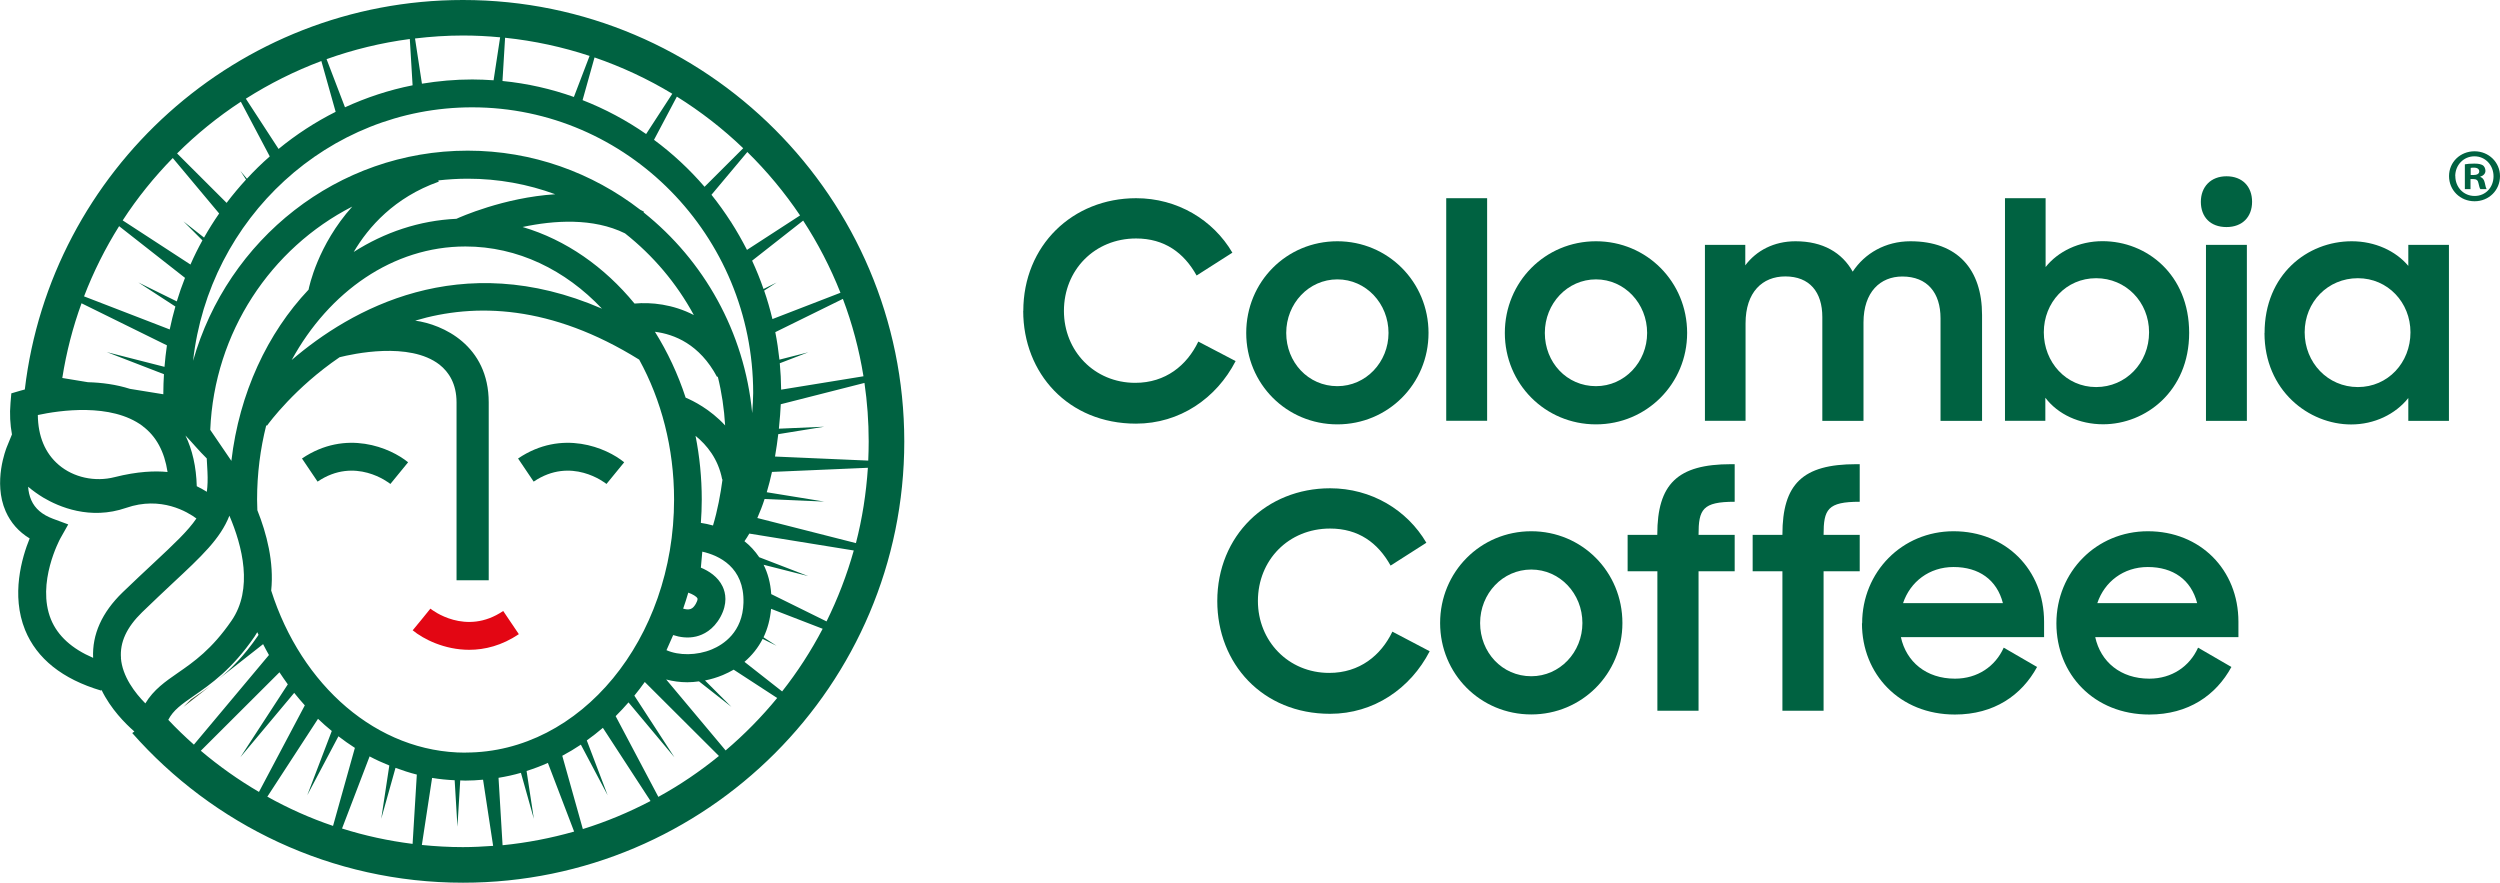 <?xml version="1.0" encoding="UTF-8"?> <svg xmlns="http://www.w3.org/2000/svg" id="_Слой_2" data-name="Слой 2" viewBox="0 0 278.12 98.19"><defs><style> .cls-1 { fill: #e30613; } .cls-1, .cls-2, .cls-3 { stroke-width: 0px; } .cls-2 { fill: #3e5938; } .cls-3 { fill: #006241; } </style></defs><g id="Layer_1" data-name="Layer 1"><g><g><path class="cls-1" d="M47.88,67.71l-.98,1.21-.99,1.2c1.19.98,3.53,2.17,6.29,2.17,1.73,0,3.63-.47,5.52-1.74l-1.74-2.58c-4.17,2.83-7.94-.13-8.1-.26"></path><path class="cls-3" d="M51.5,0C26.39,0,5.63,18.97,2.76,43.33c-.27.07-.44.12-.48.13l-1.02.3-.09,1.06c-.11,1.24-.04,2.41.16,3.51l-.58,1.42c-.06.16-1.55,3.87-.12,7.13.56,1.27,1.45,2.28,2.67,3.02-.88,2.16-2.08,6.3-.51,10.18,1.3,3.19,4.15,5.47,8.47,6.75l.03-.09c1.02,2.12,2.64,3.75,3.66,4.64-.08.06-.16.12-.24.17,9,10.2,22.16,16.65,36.8,16.65,27.07,0,49.09-22.02,49.09-49.09C100.59,22.02,78.57,0,51.5,0M74.15,72.32l.74-1.67c.73.24,1.63.38,2.55.16.79-.19,1.91-.72,2.71-2.18.81-1.49.58-2.66.24-3.38-.52-1.1-1.55-1.74-2.42-2.1l.16-1.78c1.84.42,4.69,1.71,4.58,5.69-.09,3.27-2.24,4.65-3.51,5.18-1.68.7-3.69.7-5.06.09M57.95,85.97l1.44,5.12-.81-5.32c.81-.26,1.6-.55,2.37-.9l2.92,7.64c-2.57.73-5.23,1.25-7.96,1.52l-.45-7.5c.85-.14,1.69-.32,2.51-.56M62.55,84.08c.71-.38,1.4-.79,2.07-1.24l2.98,5.63-2.32-6.1c.61-.44,1.21-.9,1.79-1.4l5.3,8.14c-2.39,1.25-4.91,2.31-7.53,3.12l-2.29-8.16ZM68.49,79.67c.49-.49.97-1,1.43-1.53l5.11,6.11-4.46-6.86c.4-.49.79-1,1.16-1.52l8.25,8.23c-2.1,1.71-4.35,3.24-6.74,4.55l-4.75-8.98ZM51.78,83.73c-9.85,0-18.26-7.5-21.61-18.03.33-3.16-.51-6.37-1.54-8.94-.01-.39-.03-.78-.03-1.18,0-2.88.36-5.65,1.02-8.27l.08.05c.27-.38,3.12-4.24,8.08-7.62,1.4-.35,7.76-1.78,11.12.83,1.03.82,1.89,2.12,1.89,4.2v19.78s3.58,0,3.58,0v-19.78c0-6.36-5.11-8.68-8.18-9.1,6.66-1.99,15.11-1.76,24.92,4.34,2.45,4.46,3.88,9.81,3.88,15.56,0,15.53-10.4,28.15-23.19,28.15M32.02,76.13l-5.28,8.11,5.99-7.16c.38.48.78.94,1.18,1.39l-5.1,9.63c-2.29-1.34-4.45-2.87-6.47-4.58l8.75-8.73c.3.45.6.89.92,1.33M35.37,79.96c.5.48,1.01.93,1.54,1.36l-2.73,7.15,3.47-6.56c.59.45,1.2.89,1.83,1.29l-2.43,8.68c-2.55-.86-4.99-1.96-7.31-3.25l5.63-8.65ZM41.12,84.15c.71.38,1.45.71,2.19,1.01l-.9,5.93,1.59-5.67c.78.29,1.57.55,2.37.75l-.47,7.71c-2.7-.34-5.32-.91-7.85-1.71l3.07-8.03ZM19.67,33.53l-4.28-2.11,4.12,2.68c-.24.84-.45,1.69-.63,2.55l-9.53-3.68c1.05-2.74,2.36-5.35,3.9-7.81l7.33,5.75c-.34.85-.64,1.73-.91,2.61M15.86,47.4c1.51,1.12,2.44,2.84,2.78,5.11-1.37-.14-3.31-.08-5.89.57-2.19.56-4.57.04-6.21-1.36-1.52-1.29-2.31-3.19-2.33-5.55,2.37-.51,8.15-1.38,11.65,1.22M18.3,40.81l-6.42-1.64,6.36,2.46c-.04.7-.07,1.4-.07,2.11,0,.04,0,.08,0,.12l-3.71-.6c-1.54-.49-3.15-.7-4.68-.74l-2.85-.47c.45-2.87,1.17-5.65,2.14-8.31l9.5,4.68c-.12.79-.2,1.59-.27,2.39M23,51.01l.08,1.48c.04.84.02,1.56-.07,2.22-.32-.2-.7-.41-1.12-.62-.06-2.17-.49-4.05-1.26-5.64.77.8,1.5,1.7,2.38,2.56M21.48,40.14c1.77-15.84,15.01-28.2,31.05-28.2,17.24,0,31.26,14.26,31.26,31.78,0,.59-.05,1.36-.11,2.23-.86-9.04-5.4-17-12.08-22.32l.04-.08c-.14-.08-.28-.15-.42-.22-5.34-4.12-11.99-6.57-19.19-6.57-14.49,0-26.73,9.89-30.55,23.38M38.38,11.94l-2.05-5.36c2.96-1.06,6.06-1.82,9.26-2.24l.31,5.15c-2.63.52-5.15,1.36-7.53,2.45M37.34,12.44c-2.27,1.14-4.4,2.53-6.35,4.13l-3.64-5.59c2.63-1.67,5.44-3.08,8.4-4.19l1.59,5.65ZM72.76,15.55l2.54-4.8c2.66,1.66,5.13,3.58,7.38,5.74l-4.3,4.29c-1.68-1.95-3.56-3.7-5.63-5.23M71.88,14.91c-2.19-1.52-4.56-2.79-7.07-3.77l1.33-4.75c3.04,1.05,5.94,2.4,8.65,4.04l-2.91,4.48ZM63.85,10.79c-2.53-.9-5.19-1.51-7.95-1.78l.29-4.81c3.25.34,6.4,1.03,9.4,2.02l-1.75,4.58ZM86.9,43.33c-.01-.98-.06-1.96-.15-2.92l3.17-1.22-3.21.82c-.11-1.03-.26-2.05-.46-3.06l7.52-3.7c1.04,2.75,1.81,5.63,2.29,8.61l-9.17,1.49ZM85.93,35.49c-.26-1.07-.56-2.13-.92-3.16l1.39-.9-1.46.72c-.37-1.08-.8-2.13-1.27-3.15l5.68-4.46c1.64,2.52,3.03,5.2,4.15,8.03l-7.58,2.93ZM77.39,48.5c1.22.99,2.51,2.53,2.95,4.83h.04c-.22,1.63-.55,3.44-1.06,5.13-.47-.13-.92-.23-1.35-.29.06-.85.1-1.71.1-2.59,0-2.43-.24-4.8-.69-7.08M77.43,67.13c-.3.55-.58.62-.69.64-.22.06-.48.01-.74-.06.21-.58.39-1.18.57-1.78.47.17.92.42,1.02.64.04.09-.02.3-.16.55M76.28,44.25c-.86-2.64-2.02-5.1-3.42-7.34,2.15.27,4.97,1.38,6.91,5.02l.08-.04c.44,1.76.71,3.58.82,5.44-1.66-1.8-3.55-2.74-4.39-3.09M32.45,40.05c4.16-7.6,11.27-12.63,19.33-12.63,5.81,0,11.12,2.61,15.19,6.92-15.79-6.85-27.99.11-34.52,5.71M48.76,20.07c1.08-.12,2.16-.19,3.27-.19,3.42,0,6.7.61,9.74,1.73-5.73.36-10.67,2.58-10.99,2.73h0c-4.12.19-8,1.5-11.43,3.69,1.64-2.77,4.51-6.06,9.46-7.82l-.05-.14ZM58.15,25.25c3.47-.74,7.83-1.04,11.38.71,3.12,2.46,5.74,5.55,7.66,9.09-2.34-1.21-4.76-1.45-6.6-1.28-3.35-4.08-7.63-7.09-12.43-8.51M39.19,22.98c-3.85,4.29-4.81,8.95-4.86,9.24h0c-4.57,4.83-7.71,11.51-8.59,19.05l-2.35-3.45c.45-10.87,6.76-20.22,15.8-24.84M84.85,71.08l1.54.76-1.45-.94c.46-.96.74-2.03.84-3.17l5.74,2.22c-1.29,2.47-2.8,4.8-4.51,6.97l-4.19-3.29c.84-.72,1.52-1.57,2.02-2.55M85.8,66.12c-.08-1.28-.39-2.36-.85-3.29l4.96,1.26-5.45-2.1c-.47-.7-1.02-1.29-1.64-1.78.19-.27.37-.56.54-.85l11.62,1.88c-.77,2.74-1.79,5.39-3.03,7.89l-6.14-3.03ZM84.25,57.63c.3-.68.58-1.4.81-2.12l6.64.29-6.4-1.04c.22-.75.42-1.51.58-2.26l10.67-.46c-.19,2.87-.63,5.68-1.33,8.38l-10.96-2.79ZM86.22,50.78c.15-.87.27-1.71.36-2.48l5.12-.83-5.05.22c.11-1.08.18-2.02.21-2.72l9.31-2.37c.31,2.12.47,4.29.47,6.5,0,.72-.02,1.43-.05,2.14l-10.38-.45ZM89,23.97l-5.9,3.83c-.55-1.07-1.14-2.11-1.78-3.11l.06-.06-.07.05c-.67-1.04-1.39-2.05-2.16-3.01l3.99-4.76c2.18,2.14,4.15,4.51,5.86,7.05M55.64,4.14l-.73,4.79c-.79-.05-1.58-.09-2.37-.09-1.91,0-3.78.17-5.6.47l-.77-5.03c1.75-.21,3.53-.33,5.33-.33,1.39,0,2.77.07,4.13.2M26.8,11.33l3.21,6.07c-.89.78-1.74,1.61-2.54,2.48l-.73-.87.63.97c-.76.83-1.48,1.69-2.16,2.59l-5.51-5.5c2.16-2.15,4.54-4.08,7.09-5.75M19.22,17.58l5.16,6.17c-.6.87-1.16,1.76-1.68,2.68l-2.29-1.8,2.11,2.11c-.48.87-.93,1.77-1.33,2.69l-7.54-4.91c1.62-2.5,3.5-4.82,5.57-6.94M10.35,73.18c-2.35-1.01-3.93-2.44-4.68-4.27-1.65-4.05,1.01-8.95,1.03-8.99l.89-1.58-1.7-.63c-1.2-.45-1.99-1.12-2.41-2.07-.21-.48-.32-.99-.35-1.49.51.43,1.08.84,1.69,1.21,1.72,1.02,5.2,2.53,9.21,1.14,3.89-1.35,6.85.46,7.82,1.18-.94,1.39-2.47,2.82-4.77,4.97-1.01.95-2.16,2.01-3.44,3.25-2.31,2.24-3.4,4.69-3.28,7.29M13.46,73.21c-.14-1.76.63-3.42,2.34-5.09,1.26-1.22,2.39-2.28,3.39-3.22,3.23-3.01,5.33-4.97,6.33-7.53,1.44,3.37,2.67,8.16.23,11.69-2.19,3.18-4.19,4.57-5.97,5.8-1.37.95-2.69,1.86-3.61,3.39-1.15-1.16-2.56-2.99-2.72-5.05M18.72,80.08c.56-1.08,1.46-1.71,2.83-2.66,1.89-1.31,4.25-2.94,6.76-6.59.11-.16.21-.33.31-.5.04.1.1.19.14.29-.03.04-.05.08-.07.12-1.53,2.23-3,3.69-4.35,4.79l4.93-3.87c.21.41.42.81.65,1.21l-8.35,9.97c-.99-.88-1.95-1.8-2.86-2.77M46.93,94.01l1.14-7.47c.83.14,1.66.22,2.51.26l.31,5.17.31-5.15c.19,0,.38.02.57.02.67,0,1.32-.04,1.97-.1l1.12,7.36c-1.12.08-2.24.14-3.37.14-1.54,0-3.07-.09-4.57-.24M80.72,83.48l-6.61-7.89c.75.2,1.54.31,2.36.31.42,0,.86-.04,1.29-.1l3.61,2.84-2.94-2.94c.66-.13,1.33-.33,1.98-.6.42-.18.83-.38,1.21-.6l4.84,3.15c-1.73,2.11-3.65,4.06-5.73,5.83"></path><path class="cls-3" d="M57.63,51l1.74,2.58c4.17-2.83,7.94.13,8.1.26l1.97-2.41c-1.94-1.6-6.91-3.74-11.81-.42"></path><path class="cls-3" d="M33.59,51l1.74,2.58c4.17-2.83,7.94.13,8.1.26l1.97-2.41c-1.94-1.6-6.91-3.74-11.81-.42"></path><path class="cls-2" d="M22,77.28c-.28.19-.54.37-.78.55l-.81.81,3.06-2.4c-.52.39-1.01.73-1.48,1.05"></path></g><g><path class="cls-3" d="M113.84,34.6c0-7.29,5.49-12.55,12.55-12.55,4.59,0,8.57,2.41,10.71,6.06l-3.98,2.54c-1.41-2.54-3.58-4.12-6.73-4.12-4.62,0-8.03,3.51-8.03,8.06,0,4.45,3.38,8,7.93,8,3.38,0,5.75-1.94,7.02-4.59l4.15,2.17c-2.14,4.15-6.22,6.96-11.08,6.96-7.53,0-12.55-5.59-12.55-12.55"></path><path class="cls-3" d="M138.64,37.04c0-5.69,4.48-10.2,10.14-10.2,5.62,0,10.14,4.52,10.14,10.2s-4.52,10.17-10.14,10.17c-5.66,0-10.14-4.52-10.14-10.17M154.47,37.04c0-3.28-2.51-5.96-5.69-5.96s-5.69,2.68-5.69,5.96c0,3.25,2.44,5.92,5.69,5.92,3.18,0,5.69-2.68,5.69-5.92"></path><rect class="cls-3" x="160.89" y="22.05" width="4.55" height="24.76"></rect><path class="cls-3" d="M167.41,37.04c0-5.69,4.49-10.2,10.14-10.2s10.14,4.52,10.14,10.2c0,5.66-4.52,10.17-10.14,10.17-5.66,0-10.14-4.52-10.14-10.17M183.24,37.04c0-3.28-2.51-5.96-5.69-5.96s-5.69,2.68-5.69,5.96,2.44,5.92,5.69,5.92c3.18,0,5.69-2.68,5.69-5.92"></path><path class="cls-3" d="M189.67,27.24h4.49s0,2.28,0,2.28c1.23-1.64,3.18-2.68,5.59-2.68,3.05,0,5.18,1.27,6.36,3.38,1.34-2.04,3.65-3.38,6.42-3.38,5.26,0,7.97,3.14,7.97,8.2v11.78s-4.62,0-4.62,0v-11.41c0-2.84-1.47-4.65-4.25-4.65-2.44,0-4.32,1.71-4.32,5.12v10.94s-4.58,0-4.58,0v-11.55c0-2.78-1.41-4.52-4.12-4.52-2.54,0-4.42,1.74-4.42,5.22v10.84s-4.52,0-4.52,0v-19.58Z"></path><path class="cls-3" d="M227.54,44.27v2.54s-4.49,0-4.49,0v-24.76s4.52,0,4.52,0v7.66c1.38-1.74,3.72-2.88,6.33-2.88,4.92,0,9.64,3.71,9.64,10.2s-4.85,10.17-9.57,10.17c-2.64,0-5.02-1.1-6.42-2.94M239.08,36.97c0-3.38-2.58-6.02-5.89-6.02-3.35,0-5.82,2.71-5.82,6.02s2.47,6.09,5.82,6.09c3.31,0,5.89-2.68,5.89-6.09"></path><path class="cls-3" d="M247.69,19.61c1.77,0,2.85,1.14,2.85,2.84,0,1.67-1.07,2.81-2.85,2.81-1.81,0-2.85-1.14-2.85-2.81s1.11-2.84,2.85-2.84M245.41,27.24h4.55s0,19.58,0,19.58h-4.55s0-19.58,0-19.58Z"></path><path class="cls-3" d="M251.93,37.04c0-6.49,4.75-10.2,9.7-10.2,2.58,0,4.89,1.07,6.29,2.74v-2.34s4.52,0,4.52,0v19.58s-4.52,0-4.52,0v-2.54c-1.44,1.81-3.78,2.94-6.36,2.94-4.72,0-9.64-3.78-9.64-10.17M268.16,36.97c0-3.31-2.51-6.02-5.85-6.02s-5.92,2.64-5.92,6.02,2.58,6.09,5.92,6.09,5.85-2.71,5.85-6.09"></path><path class="cls-3" d="M135.42,66.87c0-7.29,5.49-12.55,12.55-12.55,4.59,0,8.57,2.41,10.71,6.06l-3.98,2.54c-1.41-2.54-3.58-4.12-6.73-4.12-4.62,0-8.03,3.51-8.03,8.06,0,4.45,3.38,8,7.93,8,3.38,0,5.76-1.94,7.03-4.59l4.15,2.18c-2.14,4.15-6.22,6.96-11.08,6.96-7.53,0-12.55-5.59-12.55-12.55"></path><path class="cls-3" d="M160.21,69.31c0-5.69,4.49-10.21,10.14-10.21s10.14,4.52,10.14,10.21c0,5.66-4.52,10.17-10.14,10.17-5.66,0-10.14-4.51-10.14-10.17M176.04,69.31c0-3.28-2.51-5.95-5.69-5.95s-5.69,2.67-5.69,5.95c0,3.25,2.44,5.92,5.69,5.92,3.18,0,5.69-2.67,5.69-5.92"></path><path class="cls-3" d="M181.06,59.5h3.31v-.03c0-5.62,2.24-7.83,8.2-7.83h.41s0,4.18,0,4.18c-3.58,0-4.02.84-4.02,3.68h4.02s0,4.05,0,4.05h-4.02v15.52s-4.58,0-4.58,0v-15.52h-3.31s0-4.05,0-4.05Z"></path><path class="cls-3" d="M194.98,59.5h3.31v-.03c0-5.62,2.24-7.83,8.2-7.83h.4s0,4.18,0,4.18c-3.58,0-4.02.84-4.02,3.68h4.02s0,4.05,0,4.05h-4.02v15.52s-4.58,0-4.58,0v-15.52h-3.31s0-4.05,0-4.05Z"></path><path class="cls-3" d="M207.16,69.34c0-5.72,4.45-10.24,10.17-10.24,5.82,0,10.07,4.28,10.07,10.07v1.71s-15.93,0-15.93,0c.6,2.74,2.81,4.62,6.02,4.62,2.51,0,4.49-1.37,5.42-3.45l3.71,2.15c-1.71,3.14-4.78,5.29-9.14,5.29-6.15,0-10.34-4.48-10.34-10.14M211.71,67.1h11.11c-.67-2.61-2.68-4.02-5.49-4.02-2.71,0-4.82,1.64-5.62,4.02"></path><path class="cls-3" d="M228.77,69.34c0-5.72,4.45-10.24,10.18-10.24,5.82,0,10.07,4.28,10.07,10.07v1.71s-15.93,0-15.93,0c.6,2.74,2.81,4.62,6.02,4.62,2.51,0,4.49-1.37,5.42-3.45l3.71,2.15c-1.71,3.14-4.78,5.29-9.13,5.29-6.16,0-10.34-4.48-10.34-10.14M233.32,67.1h11.11c-.67-2.61-2.68-4.02-5.49-4.02-2.71,0-4.82,1.64-5.62,4.02"></path><path class="cls-3" d="M278.12,19.59c0,1.57-1.23,2.8-2.83,2.8s-2.84-1.23-2.84-2.8,1.26-2.76,2.84-2.76,2.83,1.23,2.83,2.76M273.15,19.59c0,1.23.91,2.21,2.15,2.21s2.1-.98,2.1-2.19-.89-2.22-2.12-2.22-2.14.99-2.14,2.2M274.85,21.04h-.64s0-2.76,0-2.76c.25-.05.61-.08,1.06-.08.52,0,.76.08.96.2.15.12.27.34.27.61,0,.3-.23.54-.57.64v.03c.27.1.42.3.5.67.08.42.14.59.2.69h-.69c-.09-.1-.14-.35-.22-.68-.05-.3-.22-.44-.57-.44h-.31v1.11ZM274.87,19.47h.3c.36,0,.64-.12.64-.4,0-.25-.19-.42-.59-.42-.17,0-.29.01-.36.03v.79Z"></path></g></g></g></svg> 
